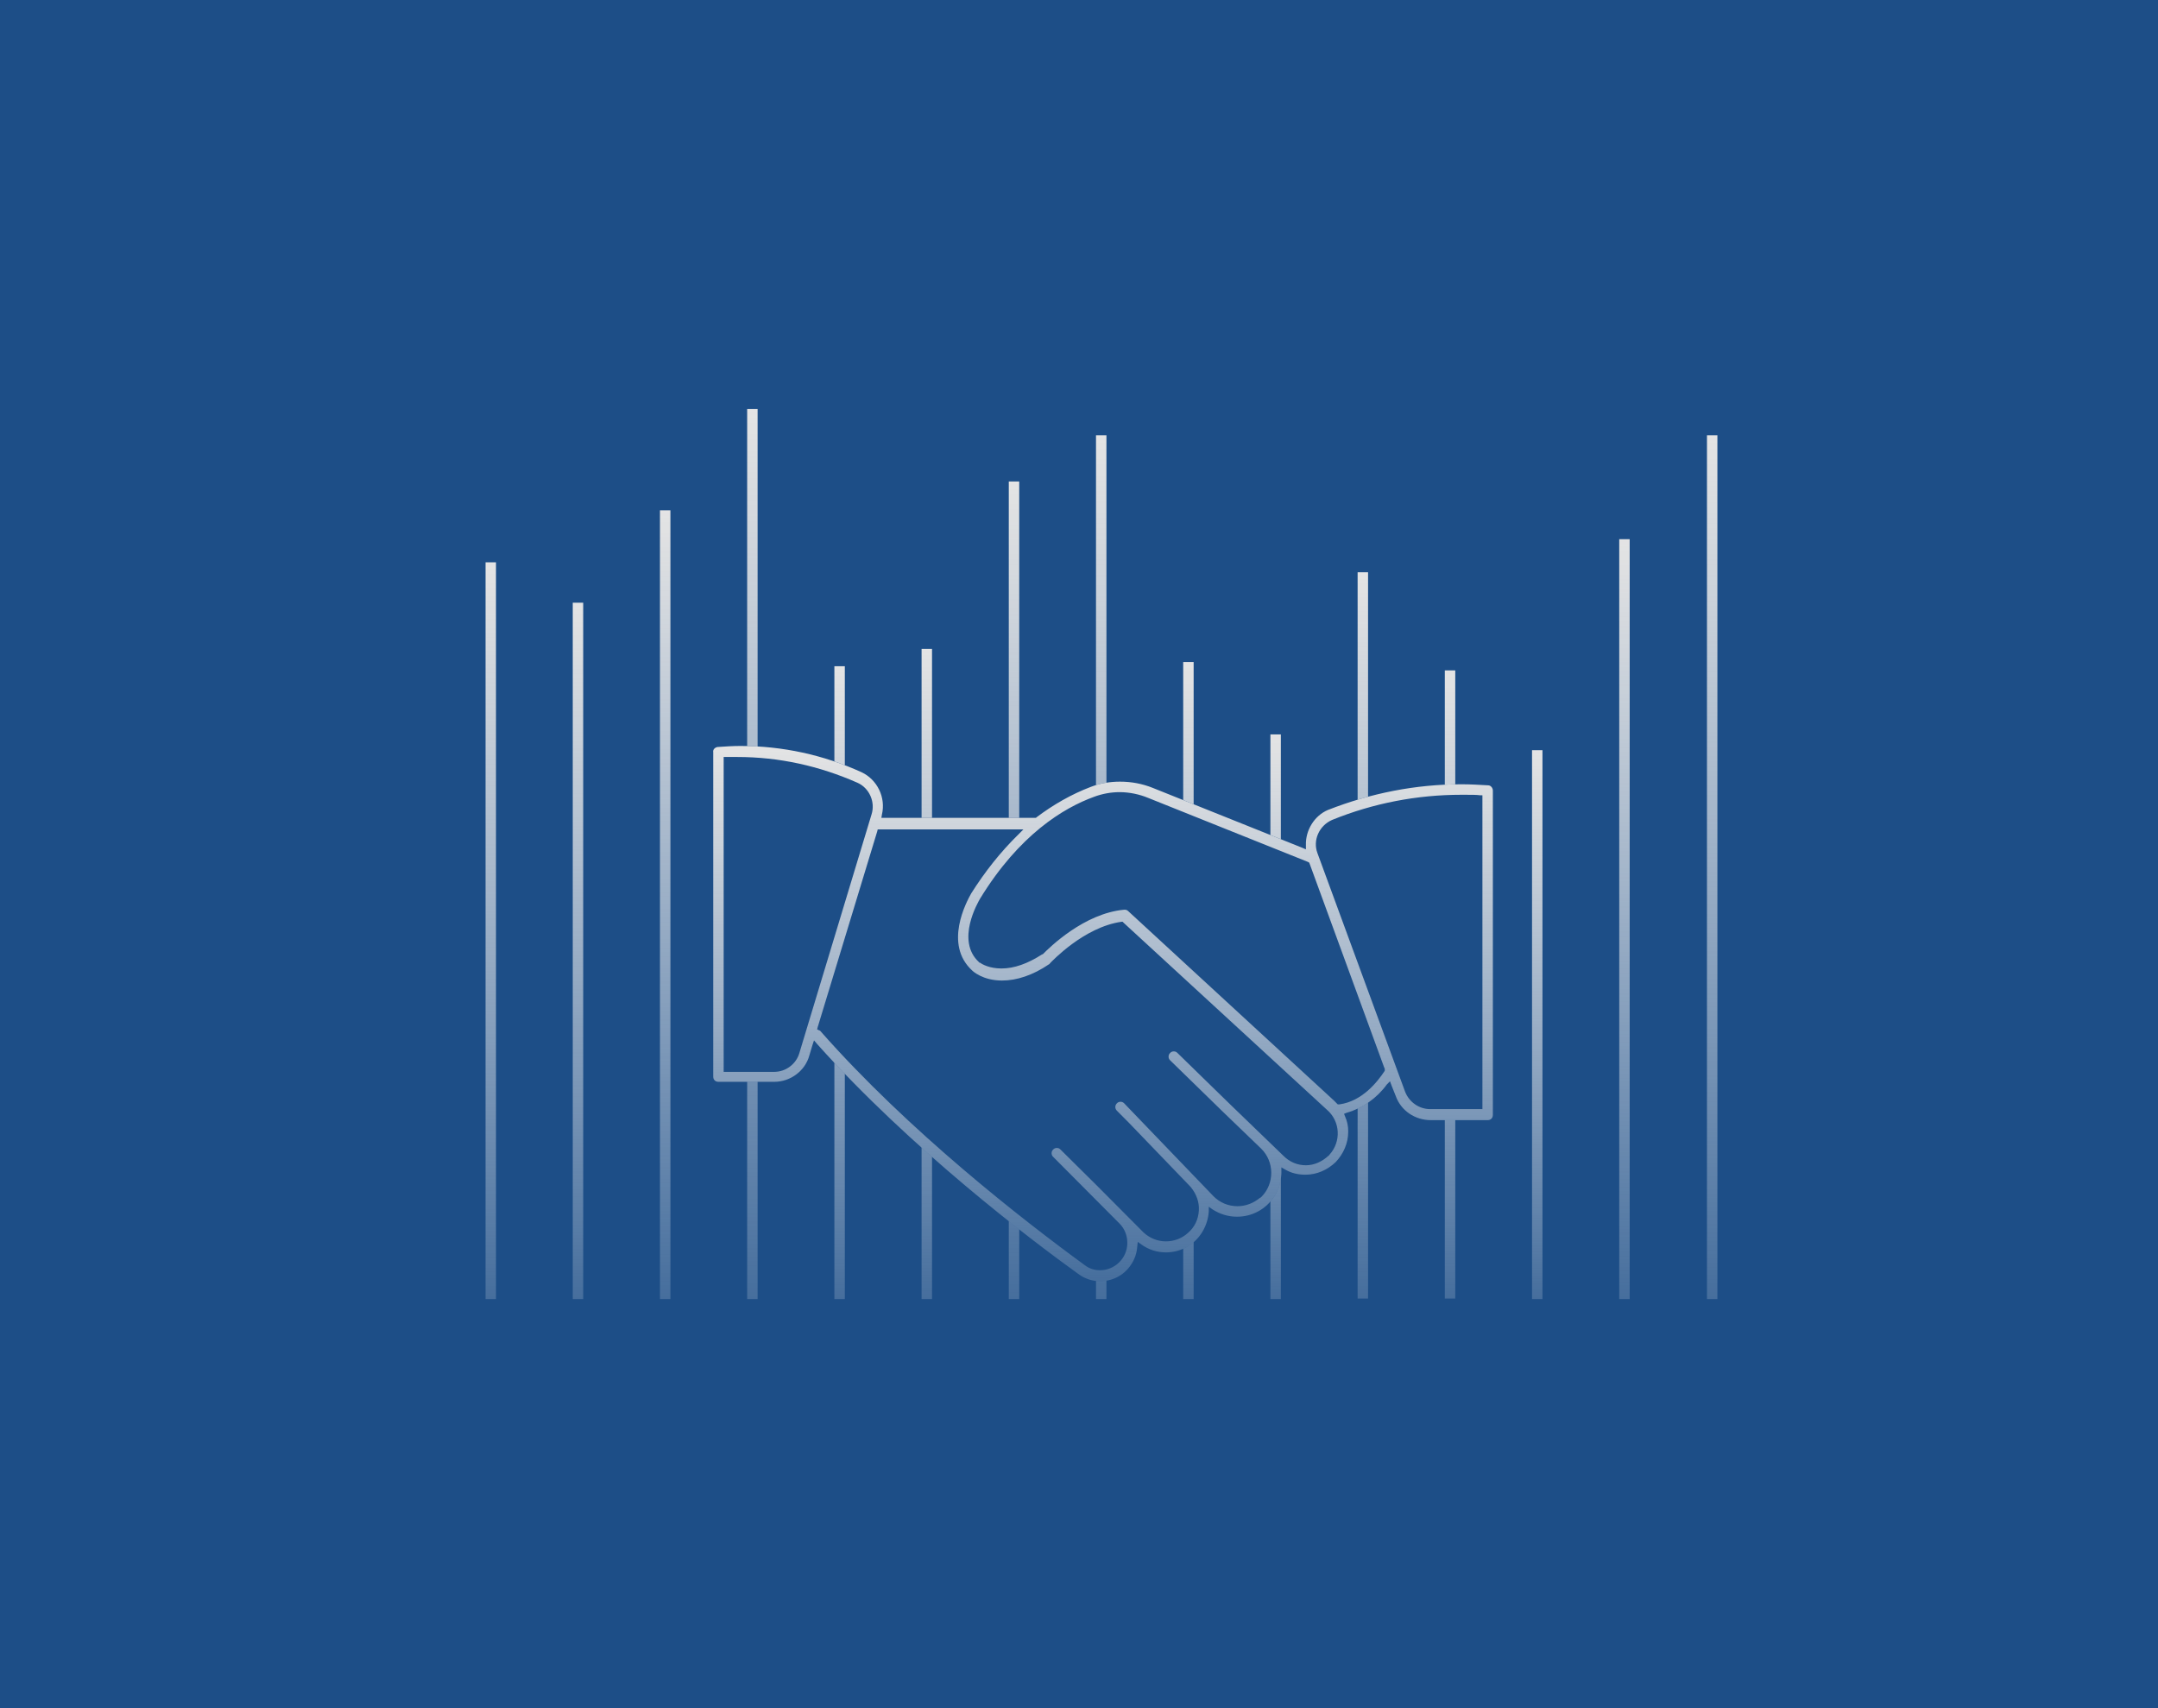 <?xml version="1.0" encoding="UTF-8"?> <svg xmlns="http://www.w3.org/2000/svg" width="480" height="380" viewBox="0 0 480 380" fill="none"> <rect width="480" height="380" fill="#1D4E87"></rect> <g clip-path="url(#clip0)"> <path d="M110.323 125.09H108V289H110.323V125.09Z" fill="url(#paint0_linear)"></path> <path d="M129.72 134.079H127.396V289H129.72V134.079Z" fill="url(#paint1_linear)"></path> <path d="M149.118 113.532H146.795V289H149.118V113.532Z" fill="url(#paint2_linear)"></path> <path d="M168.514 91H166.191V289H168.514V91Z" fill="url(#paint3_linear)"></path> <path d="M187.913 148.205H185.59V289H187.913V148.205Z" fill="url(#paint4_linear)"></path> <path d="M207.309 144.353H204.986V289H207.309V144.353Z" fill="url(#paint5_linear)"></path> <path d="M226.706 107.111H224.383V289H226.706V107.111Z" fill="url(#paint6_linear)"></path> <path d="M246.104 96.837H243.781V289H246.104V96.837Z" fill="url(#paint7_linear)"></path> <path d="M265.501 147.271H263.178V289H265.501V147.271Z" fill="url(#paint8_linear)"></path> <path d="M284.897 163.382H282.574V289H284.897V163.382Z" fill="url(#paint9_linear)"></path> <path d="M304.296 127.308H301.973V288.883H304.296V127.308Z" fill="url(#paint10_linear)"></path> <path d="M323.692 149.139H321.369V288.883H323.692V149.139Z" fill="url(#paint11_linear)"></path> <path d="M343.089 166.884H340.766V289H343.089V166.884Z" fill="url(#paint12_linear)"></path> <path d="M382.001 96.837H379.678V289H382.001V96.837Z" fill="url(#paint13_linear)"></path> <path d="M362.487 119.953H360.164V289H362.487V119.953Z" fill="url(#paint14_linear)"></path> <path d="M309.173 240.551L309.521 241.485L310.45 243.82C311.612 247.088 314.748 249.19 318.232 249.19H330.893C331.59 249.19 332.054 248.723 332.054 248.022V175.874C332.054 175.29 331.59 174.706 331.009 174.706C329.034 174.59 327.06 174.473 325.085 174.473C314.864 174.473 304.875 176.458 295.351 180.193C292.331 181.478 290.356 184.746 290.472 188.015V188.949L289.659 188.599L256.44 175.29C254.117 174.356 251.678 173.889 249.123 173.889C246.916 173.889 244.709 174.239 242.618 175.057C238.32 176.691 234.255 179.026 230.538 181.828L230.422 181.945H230.19H196.738H196.042L196.158 181.244C197.087 177.391 195.112 173.422 191.628 171.788C183.149 167.935 174.089 165.95 164.681 165.95C162.939 165.95 161.312 166.067 159.57 166.184C158.989 166.301 158.525 166.768 158.641 167.351V239.5C158.641 240.2 159.106 240.667 159.802 240.667H172.231C175.831 240.667 179.084 238.216 180.013 234.83L180.71 232.495L181.058 231.445L181.755 232.262C202.546 255.494 229.261 275.808 239.83 283.396C241.224 284.447 242.967 285.031 244.709 285.031C247.38 285.031 249.936 283.746 251.446 281.528C252.375 280.244 252.839 278.843 252.956 277.325L253.072 276.275L253.885 276.858C255.511 278.026 257.369 278.61 259.344 278.61C262.48 278.61 265.384 277.092 267.126 274.524C268.171 273.006 268.752 271.255 268.868 269.504V268.453L269.681 269.037C271.307 270.087 273.166 270.671 275.14 270.671C278.509 270.671 281.529 269.037 283.387 266.235C284.432 264.717 284.897 262.966 285.013 261.098V260.748V259.697L285.826 260.164C287.22 260.981 288.73 261.331 290.356 261.331C292.911 261.331 295.234 260.281 297.093 258.529C298.835 256.662 299.88 254.327 299.88 251.758V251.641C299.88 250.474 299.648 249.423 299.184 248.373L298.951 247.789L299.532 247.555C303.133 246.505 306.269 244.287 308.476 241.251L309.173 240.551Z" fill="#1D4E87"></path> <path d="M309.173 240.551L309.521 241.485L310.45 243.82C311.612 247.088 314.748 249.19 318.232 249.19H330.893C331.59 249.19 332.054 248.723 332.054 248.022V175.874C332.054 175.29 331.59 174.706 331.009 174.706C329.034 174.59 327.06 174.473 325.085 174.473C314.864 174.473 304.875 176.458 295.351 180.193C292.331 181.478 290.356 184.746 290.472 188.015V188.949L289.659 188.599L256.44 175.29C254.117 174.356 251.678 173.889 249.123 173.889C246.916 173.889 244.709 174.239 242.618 175.057C238.32 176.691 234.255 179.026 230.538 181.828L230.422 181.945H230.19H196.738H196.042L196.158 181.244C197.087 177.391 195.112 173.422 191.628 171.788C183.149 167.935 174.089 165.95 164.681 165.95C162.939 165.95 161.312 166.067 159.57 166.184C158.989 166.301 158.525 166.768 158.641 167.351V239.5C158.641 240.2 159.106 240.667 159.802 240.667H172.231C175.831 240.667 179.084 238.216 180.013 234.83L180.71 232.495L181.058 231.445L181.755 232.262C202.546 255.494 229.261 275.808 239.83 283.396C241.224 284.447 242.967 285.031 244.709 285.031C247.38 285.031 249.936 283.746 251.446 281.528C252.375 280.244 252.839 278.843 252.956 277.325L253.072 276.275L253.885 276.858C255.511 278.026 257.369 278.61 259.344 278.61C262.48 278.61 265.384 277.092 267.126 274.524C268.171 273.006 268.752 271.255 268.868 269.504V268.453L269.681 269.037C271.307 270.087 273.166 270.671 275.14 270.671C278.509 270.671 281.529 269.037 283.387 266.235C284.432 264.717 284.897 262.966 285.013 261.098V260.748V259.697L285.826 260.164C287.22 260.981 288.73 261.331 290.356 261.331C292.911 261.331 295.234 260.281 297.093 258.529C298.835 256.662 299.88 254.327 299.88 251.758V251.641C299.88 250.474 299.648 249.423 299.184 248.373L298.951 247.789L299.532 247.555C303.133 246.505 306.269 244.287 308.476 241.251L309.173 240.551ZM296.28 182.412C305.456 178.676 315.212 176.808 325.085 176.808H325.666C325.666 176.808 325.666 176.808 325.782 176.808C327.292 176.808 328.454 176.808 329.267 176.924H329.731V177.391V246.154V246.738H329.15H318.116C315.677 246.738 313.47 245.22 312.541 242.886L293.028 189.766C291.982 186.965 293.376 183.696 296.28 182.412ZM177.806 234.246C177.109 236.698 174.786 238.449 172.231 238.449H161.545H160.964V237.866V168.986V168.402H161.545C162.358 168.402 163.171 168.402 163.984 168.402C173.276 168.402 182.22 170.387 190.699 174.123C193.37 175.29 194.764 178.442 193.835 181.244L177.806 234.246ZM295.699 256.895C295.583 257.012 295.583 257.129 295.467 257.129C294.073 258.413 292.331 259.23 290.472 259.23C288.614 259.23 286.872 258.529 285.478 257.129L273.747 245.804L269.914 242.068L261.899 234.246C261.667 234.013 261.435 233.896 261.086 233.896C260.738 233.896 260.505 234.013 260.273 234.246C260.041 234.48 259.925 234.713 259.925 235.064C259.925 235.414 260.041 235.647 260.273 235.881L272.12 247.439L280.483 255.494C283.503 258.413 283.503 263.316 280.599 266.235C280.483 266.351 280.367 266.468 280.251 266.468C278.857 267.636 277.115 268.336 275.256 268.336C273.166 268.336 271.307 267.519 269.914 266.118L250.052 245.454C249.819 245.22 249.587 245.104 249.239 245.104C248.89 245.104 248.658 245.22 248.426 245.454C247.961 245.921 247.961 246.621 248.426 247.088L251.097 249.774L264.803 264.016C266.081 265.534 266.777 267.402 266.661 269.27C266.545 271.255 265.732 273.006 264.222 274.29C262.944 275.458 261.202 276.158 259.344 276.158C257.485 276.158 255.743 275.458 254.349 274.173L248.426 268.219L243.896 263.666L235.881 255.728C235.649 255.494 235.417 255.377 235.068 255.377C234.72 255.377 234.488 255.494 234.255 255.728C234.023 255.961 233.907 256.195 233.907 256.545C233.907 256.895 234.023 257.129 234.255 257.362L246.683 269.854L249.006 272.189C250.168 273.356 250.749 274.874 250.749 276.508C250.749 279.894 247.961 282.579 244.709 282.579C243.431 282.579 242.27 282.229 241.224 281.412C227.635 271.488 202.081 251.641 182.452 229.343C182.452 229.343 182.336 229.226 182.22 229.226L181.755 228.993L181.871 228.526L195.112 184.98L195.229 184.513H195.693H226.241H227.635L226.589 185.564C222.524 189.533 219.039 193.969 216.02 198.756C214.974 200.624 209.864 210.08 216.252 215.917C216.368 216.034 218.575 218.136 222.872 218.136C226.125 218.136 229.725 216.968 233.326 214.516C233.442 214.516 233.442 214.4 233.558 214.283C233.907 213.933 241.108 206.228 249.471 205.06H249.703L249.936 205.294L295.118 246.855C298.138 249.423 298.371 253.976 295.699 256.895ZM308.011 238.216C306.385 240.667 303.017 244.987 297.906 245.687H297.557L297.325 245.454C297.093 245.22 296.977 245.104 296.744 244.87L250.981 202.725C250.749 202.492 250.516 202.375 250.168 202.375H250.052C241.108 203.192 233.442 210.781 231.932 212.298H231.816C228.564 214.4 225.544 215.45 222.756 215.45C220.085 215.45 218.459 214.516 217.994 214.166H217.878L217.762 214.049C212.535 209.263 217.529 200.741 217.994 199.923C226.705 185.68 236.578 179.726 243.315 177.275C245.173 176.574 247.148 176.224 249.006 176.224C251.213 176.224 253.42 176.691 255.395 177.508L290.937 191.751L291.169 191.868L291.285 192.101L307.895 237.515L308.011 237.749V238.216Z" fill="url(#paint15_linear)"></path> </g> <defs> <linearGradient id="paint0_linear" x1="109.162" y1="125.06" x2="109.162" y2="288.943" gradientUnits="userSpaceOnUse"> <stop stop-color="#E4E4E4"></stop> <stop offset="1" stop-color="white" stop-opacity="0.18"></stop> </linearGradient> <linearGradient id="paint1_linear" x1="128.562" y1="134.06" x2="128.562" y2="288.943" gradientUnits="userSpaceOnUse"> <stop stop-color="#E4E4E4"></stop> <stop offset="1" stop-color="white" stop-opacity="0.18"></stop> </linearGradient> <linearGradient id="paint2_linear" x1="147.961" y1="113.493" x2="147.961" y2="288.943" gradientUnits="userSpaceOnUse"> <stop stop-color="#E4E4E4"></stop> <stop offset="1" stop-color="white" stop-opacity="0.18"></stop> </linearGradient> <linearGradient id="paint3_linear" x1="167.361" y1="91" x2="167.361" y2="288.943" gradientUnits="userSpaceOnUse"> <stop stop-color="#E4E4E4"></stop> <stop offset="1" stop-color="white" stop-opacity="0.18"></stop> </linearGradient> <linearGradient id="paint4_linear" x1="186.762" y1="148.197" x2="186.762" y2="288.943" gradientUnits="userSpaceOnUse"> <stop stop-color="#E4E4E4"></stop> <stop offset="1" stop-color="white" stop-opacity="0.18"></stop> </linearGradient> <linearGradient id="paint5_linear" x1="206.162" y1="144.344" x2="206.162" y2="288.943" gradientUnits="userSpaceOnUse"> <stop stop-color="#E4E4E4"></stop> <stop offset="1" stop-color="white" stop-opacity="0.18"></stop> </linearGradient> <linearGradient id="paint6_linear" x1="225.562" y1="107.071" x2="225.562" y2="288.943" gradientUnits="userSpaceOnUse"> <stop stop-color="#E4E4E4"></stop> <stop offset="1" stop-color="white" stop-opacity="0.18"></stop> </linearGradient> <linearGradient id="paint7_linear" x1="244.969" y1="96.787" x2="244.969" y2="288.943" gradientUnits="userSpaceOnUse"> <stop stop-color="#E4E4E4"></stop> <stop offset="1" stop-color="white" stop-opacity="0.18"></stop> </linearGradient> <linearGradient id="paint8_linear" x1="264.365" y1="147.233" x2="264.365" y2="288.943" gradientUnits="userSpaceOnUse"> <stop stop-color="#E4E4E4"></stop> <stop offset="1" stop-color="white" stop-opacity="0.18"></stop> </linearGradient> <linearGradient id="paint9_linear" x1="283.77" y1="163.356" x2="283.77" y2="288.943" gradientUnits="userSpaceOnUse"> <stop stop-color="#E4E4E4"></stop> <stop offset="1" stop-color="white" stop-opacity="0.18"></stop> </linearGradient> <linearGradient id="paint10_linear" x1="303.174" y1="127.312" x2="303.174" y2="288.943" gradientUnits="userSpaceOnUse"> <stop stop-color="#E4E4E4"></stop> <stop offset="1" stop-color="white" stop-opacity="0.18"></stop> </linearGradient> <linearGradient id="paint11_linear" x1="322.579" y1="149.167" x2="322.579" y2="288.943" gradientUnits="userSpaceOnUse"> <stop stop-color="#E4E4E4"></stop> <stop offset="1" stop-color="white" stop-opacity="0.18"></stop> </linearGradient> <linearGradient id="paint12_linear" x1="341.975" y1="166.835" x2="341.975" y2="288.943" gradientUnits="userSpaceOnUse"> <stop stop-color="#E4E4E4"></stop> <stop offset="1" stop-color="white" stop-opacity="0.18"></stop> </linearGradient> <linearGradient id="paint13_linear" x1="380.792" y1="96.788" x2="380.792" y2="288.943" gradientUnits="userSpaceOnUse"> <stop stop-color="#E4E4E4"></stop> <stop offset="1" stop-color="white" stop-opacity="0.18"></stop> </linearGradient> <linearGradient id="paint14_linear" x1="361.384" y1="119.923" x2="361.384" y2="288.943" gradientUnits="userSpaceOnUse"> <stop stop-color="#E4E4E4"></stop> <stop offset="1" stop-color="white" stop-opacity="0.18"></stop> </linearGradient> <linearGradient id="paint15_linear" x1="245.307" y1="166.111" x2="245.307" y2="285.169" gradientUnits="userSpaceOnUse"> <stop stop-color="#E4E4E4"></stop> <stop offset="1" stop-color="white" stop-opacity="0.18"></stop> </linearGradient> <clipPath id="clip0"> <rect width="274" height="198" fill="white" transform="translate(108 91)"></rect> </clipPath> </defs> </svg> 